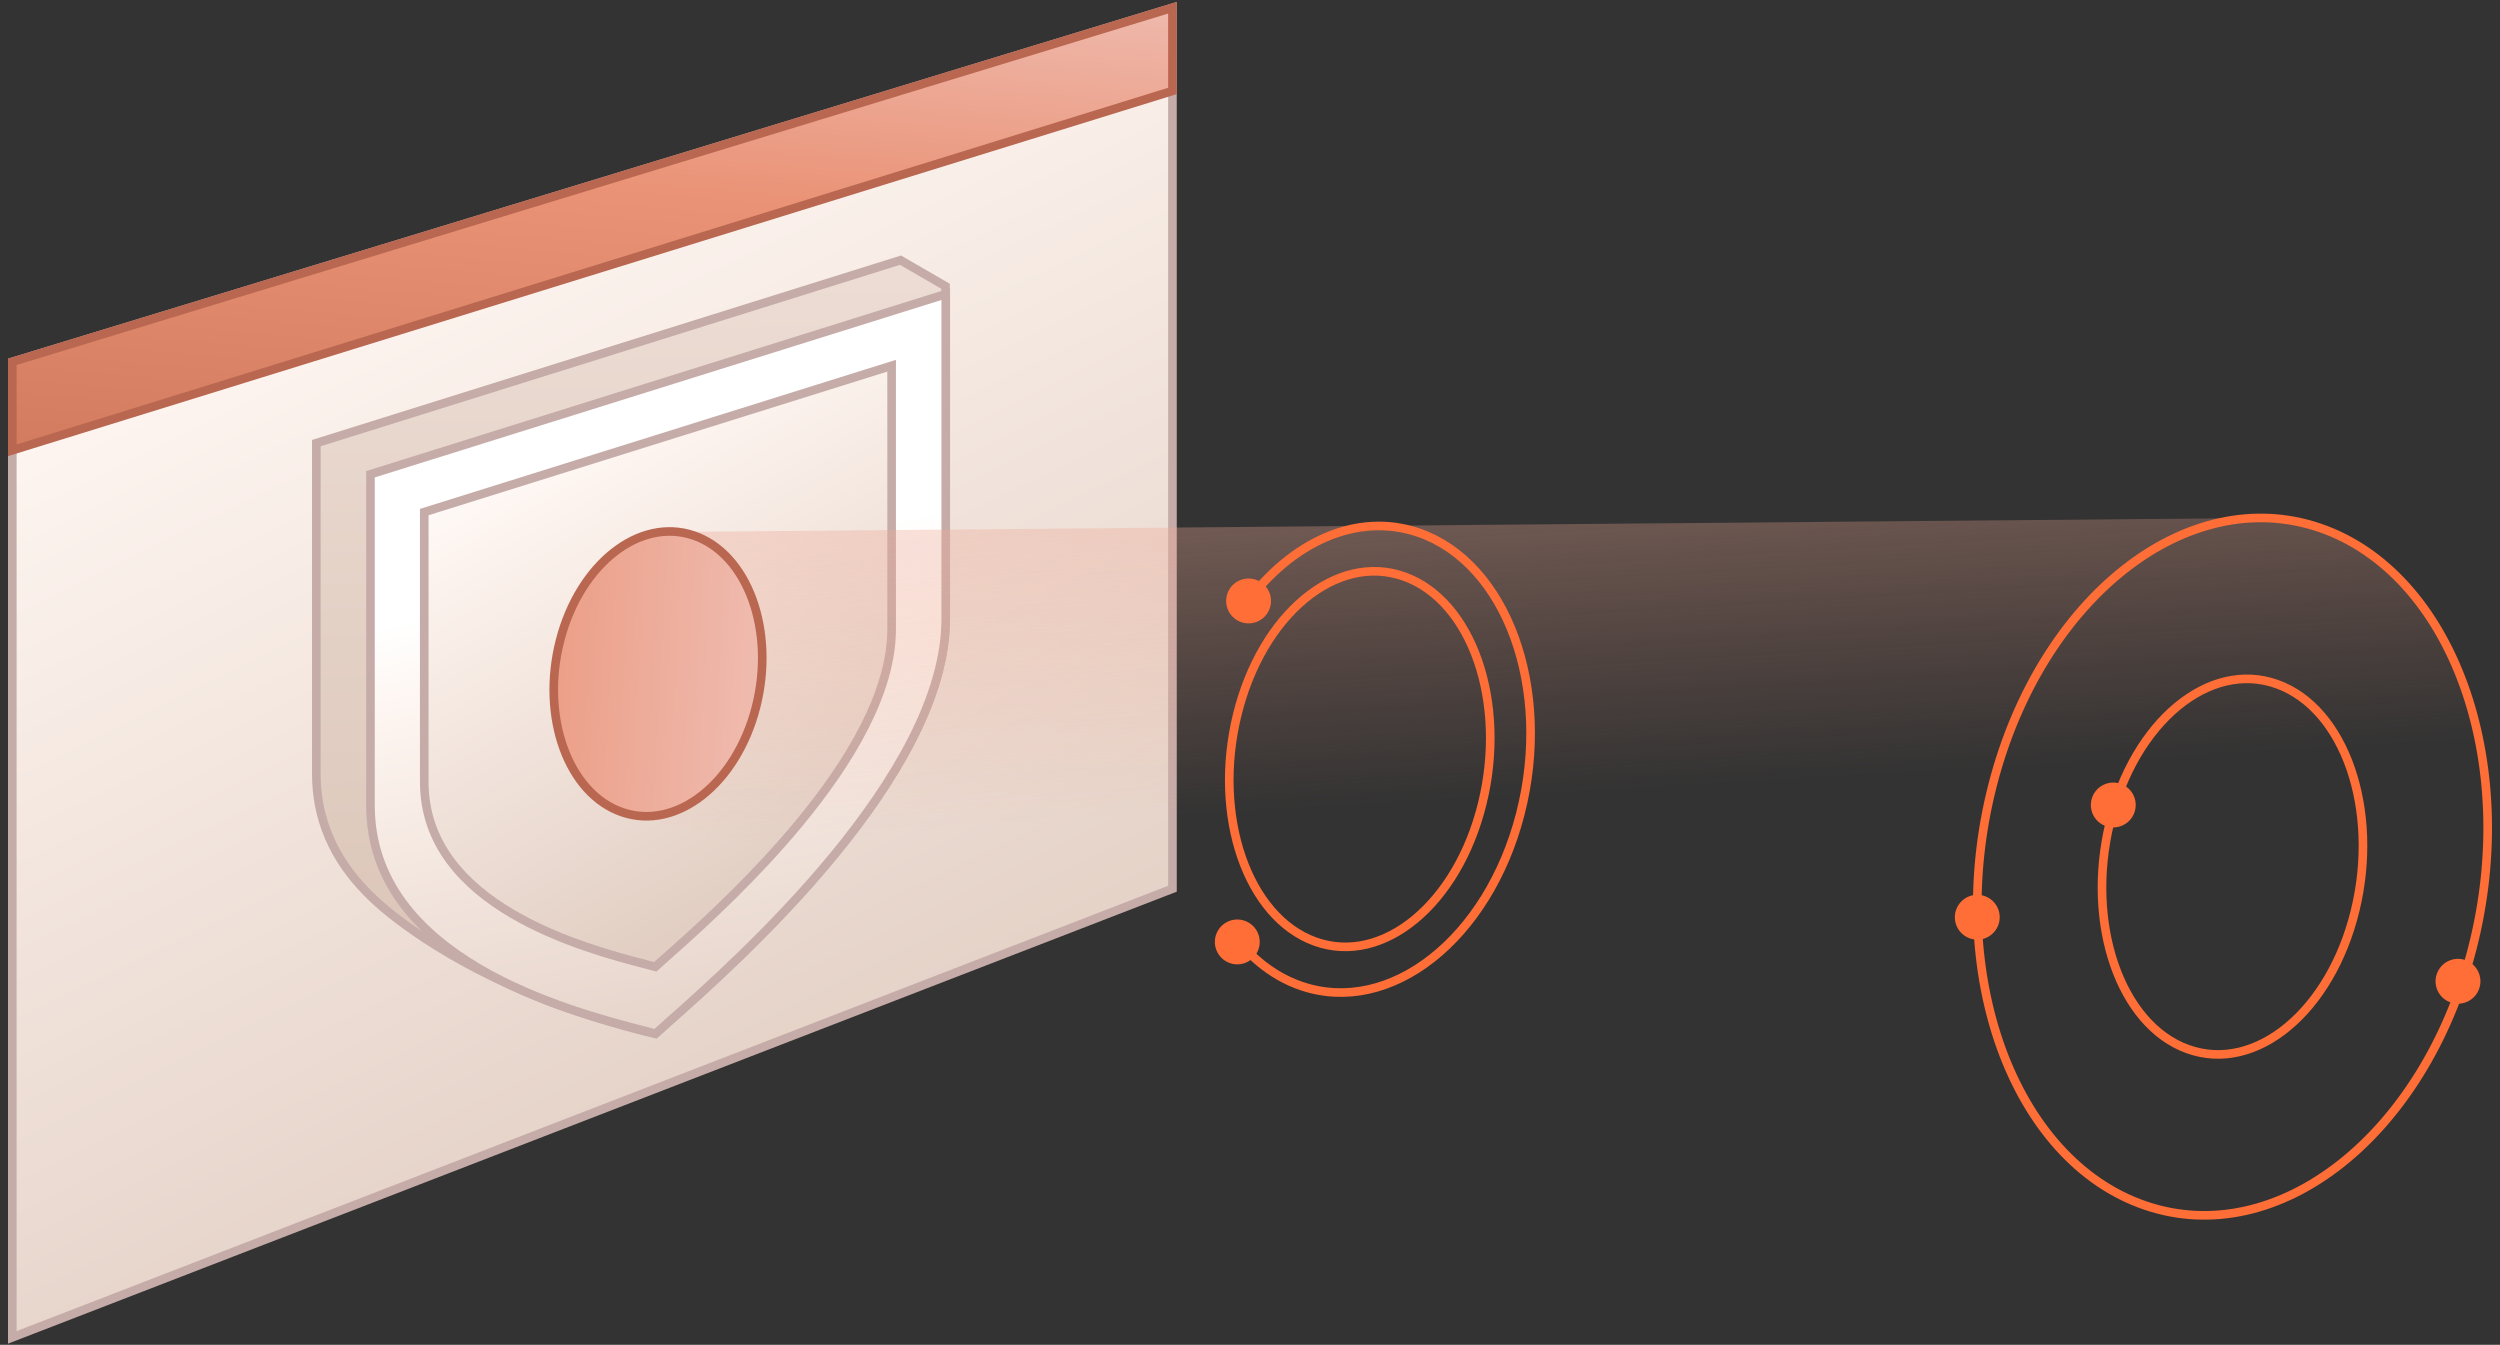 <svg width="290" height="156" viewBox="0 0 290 156" fill="none" xmlns="http://www.w3.org/2000/svg">
<rect x="0" y="0" width="290" height="156" fill="#333333" stroke="none"/>
<path d="M1.428 155.136V41.97L136.004 0.897V103.092L1.428 155.136Z" fill="url(#paint0_linear_1057_3552)" stroke="#C6ACA8" stroke-miterlimit="10"/>
<path d="M1.428 41.97L136.004 0.897V10.549L1.428 52.234V41.97Z" fill="url(#paint1_linear_1057_3552)" stroke="#B96750" stroke-miterlimit="10"/>
<path d="M109.682 33.205V71.79C109.682 80.845 103.693 90.754 96.603 99.35C89.534 107.921 81.464 115.079 77.457 118.632C76.899 119.122 76.419 119.555 76.007 119.928C72.456 119.077 68.983 118.051 65.664 116.871H65.663L64.767 116.554H64.768C64.205 116.34 63.675 116.142 63.131 115.929C51.35 111.304 44.977 105.823 43.362 104.312L42.934 103.883L42.929 103.878L42.545 103.499C38.65 99.549 36.695 94.94 36.695 89.8V51.4L104.456 30.18L109.682 33.205Z" fill="url(#paint2_linear_1057_3552)" stroke="#C6ACA8"/>
<path d="M109.708 71.79C109.708 80.846 103.719 90.755 96.63 99.349C89.56 107.919 81.488 115.075 77.482 118.621L77.481 118.623C76.946 119.101 76.451 119.533 76.04 119.908C75.66 119.805 75.214 119.691 74.743 119.565L74.68 119.548H74.667C70.258 118.404 62.331 116.33 55.497 112.299C48.634 108.252 42.974 102.296 42.974 93.413V55.013L109.708 34.118V71.79Z" fill="url(#paint3_linear_1057_3552)" stroke="#C6ACA8"/>
<path d="M103.429 72.977C103.429 80.333 98.555 88.401 92.76 95.421C87.707 101.542 82.025 106.783 78.486 109.945L77.109 111.169C76.692 111.532 76.329 111.859 76.011 112.15C75.728 112.074 75.412 111.99 75.058 111.899C71.467 110.964 64.977 109.272 59.388 105.982C53.798 102.692 49.213 97.87 49.213 90.694V59.4L103.429 42.423V72.977Z" fill="url(#paint4_linear_1057_3552)" stroke="#C6ACA8"/>
<path d="M269.087 61.22C267.447 60.66 265.794 60.326 264.128 60.18V60.086L262.528 60.1C262.181 60.1 261.835 60.1 261.475 60.1L78.854 61.7V61.739C73.042 60.94 67.056 66.179 64.963 74.284C62.684 83.149 65.923 92.067 72.202 94.214C72.615 94.347 73.015 94.454 73.428 94.534L250.21 140.259C250.277 140.272 250.343 140.299 250.41 140.312H250.477V140.326C265.394 144.125 281.391 130.954 286.777 110.011C292.363 88.295 284.431 66.459 269.06 61.22H269.087Z" fill="url(#paint5_linear_1057_3552)"/>
<path d="M87.692 82.042C85.413 90.907 78.481 96.359 72.202 94.226C65.923 92.093 62.684 83.175 64.963 74.297C67.243 65.431 74.175 59.979 80.454 62.112C86.733 64.245 89.972 73.163 87.692 82.042Z" fill="url(#paint6_linear_1057_3552)" stroke="#B96750" stroke-miterlimit="10"/>
<path d="M144.482 70.11C149.748 62.885 157.387 59.352 164.505 61.765C174.784 65.271 180.089 79.882 176.357 94.412C172.624 108.943 161.253 117.875 150.975 114.382C147.402 113.169 144.429 110.596 142.216 107.17" stroke="#FE6E36" stroke-miterlimit="10"/>
<path d="M171.957 93.159C169.105 104.851 160.426 112.049 152.561 109.223C144.696 106.397 140.656 94.639 143.509 82.948C146.362 71.257 155.04 64.058 162.906 66.884C170.771 69.71 174.81 81.468 171.957 93.159Z" stroke="#FE6E36" stroke-miterlimit="10"/>
<path d="M273.193 105.637C270.34 117.328 261.661 124.527 253.796 121.701C245.944 118.888 241.892 107.117 244.744 95.425C247.597 83.734 256.276 76.535 264.141 79.362C271.993 82.174 276.046 93.946 273.193 105.637Z" stroke="#FE6E36" stroke-miterlimit="10"/>
<path d="M286.79 110.009C281.205 131.725 264.221 145.083 248.864 139.844C233.493 134.605 225.575 112.769 231.147 91.053C236.733 69.337 253.716 55.979 269.074 61.218C284.431 66.457 292.363 88.293 286.79 110.009Z" stroke="#FE6E36" stroke-miterlimit="10"/>
<circle cx="143.526" cy="109.264" r="2.602" transform="rotate(-65.845 143.526 109.264)" fill="#FE6E36"/>
<circle cx="144.835" cy="69.71" r="2.602" transform="rotate(-65.845 144.835 69.71)" fill="#FE6E36"/>
<circle cx="245.141" cy="93.379" r="2.602" transform="rotate(-65.845 245.141 93.379)" fill="#FE6E36"/>
<circle cx="229.364" cy="106.398" r="2.602" transform="rotate(-65.845 229.364 106.398)" fill="#FE6E36"/>
<circle cx="285.127" cy="113.829" r="2.602" transform="rotate(-65.845 285.127 113.829)" fill="#FE6E36"/>
<defs>
<linearGradient id="paint0_linear_1057_3552" x1="91.938" y1="-19.976" x2="184.019" y2="167.148" gradientUnits="userSpaceOnUse">
<stop offset="0.004" stop-color="white"/>
<stop offset="0.131" stop-color="#FDF4EF"/>
<stop offset="1" stop-color="#D2B8A9"/>
</linearGradient>
<linearGradient id="paint1_linear_1057_3552" x1="163.266" y1="-9.905" x2="151.82" y2="121.494" gradientUnits="userSpaceOnUse">
<stop offset="0.011" stop-color="#F1CAC4"/>
<stop offset="0.296" stop-color="#EA9377"/>
<stop offset="1" stop-color="#AE573B"/>
</linearGradient>
<linearGradient id="paint2_linear_1057_3552" x1="217.128" y1="-84.268" x2="221.007" y2="155.609" gradientUnits="userSpaceOnUse">
<stop offset="0.004" stop-color="white"/>
<stop offset="0.131" stop-color="#FDF4EF"/>
<stop offset="1" stop-color="#D2B8A9"/>
</linearGradient>
<linearGradient id="paint3_linear_1057_3552" x1="117.532" y1="56.999" x2="135.82" y2="145.062" gradientUnits="userSpaceOnUse">
<stop offset="0.004" stop-color="white"/>
<stop offset="0.131" stop-color="#FDF4EF"/>
<stop offset="1" stop-color="#D2B8A9"/>
</linearGradient>
<linearGradient id="paint4_linear_1057_3552" x1="85.849" y1="32.14" x2="131.082" y2="114.118" gradientUnits="userSpaceOnUse">
<stop offset="0.004" stop-color="white"/>
<stop offset="0.131" stop-color="#FDF4EF"/>
<stop offset="1" stop-color="#D2B8A9"/>
</linearGradient>
<linearGradient id="paint5_linear_1057_3552" x1="-31.857" y1="330.088" x2="-50.993" y2="5.534" gradientUnits="userSpaceOnUse">
<stop offset="0.692" stop-color="#EA9377" stop-opacity="0"/>
<stop offset="1" stop-color="#F1CFCD"/>
</linearGradient>
<linearGradient id="paint6_linear_1057_3552" x1="138.34" y1="-22.717" x2="-40.784" y2="-32.491" gradientUnits="userSpaceOnUse">
<stop offset="0.178" stop-color="#F1CAC4"/>
<stop offset="0.438" stop-color="#EA9377"/>
<stop offset="1" stop-color="#AE573B"/>
</linearGradient>
</defs>
</svg>

